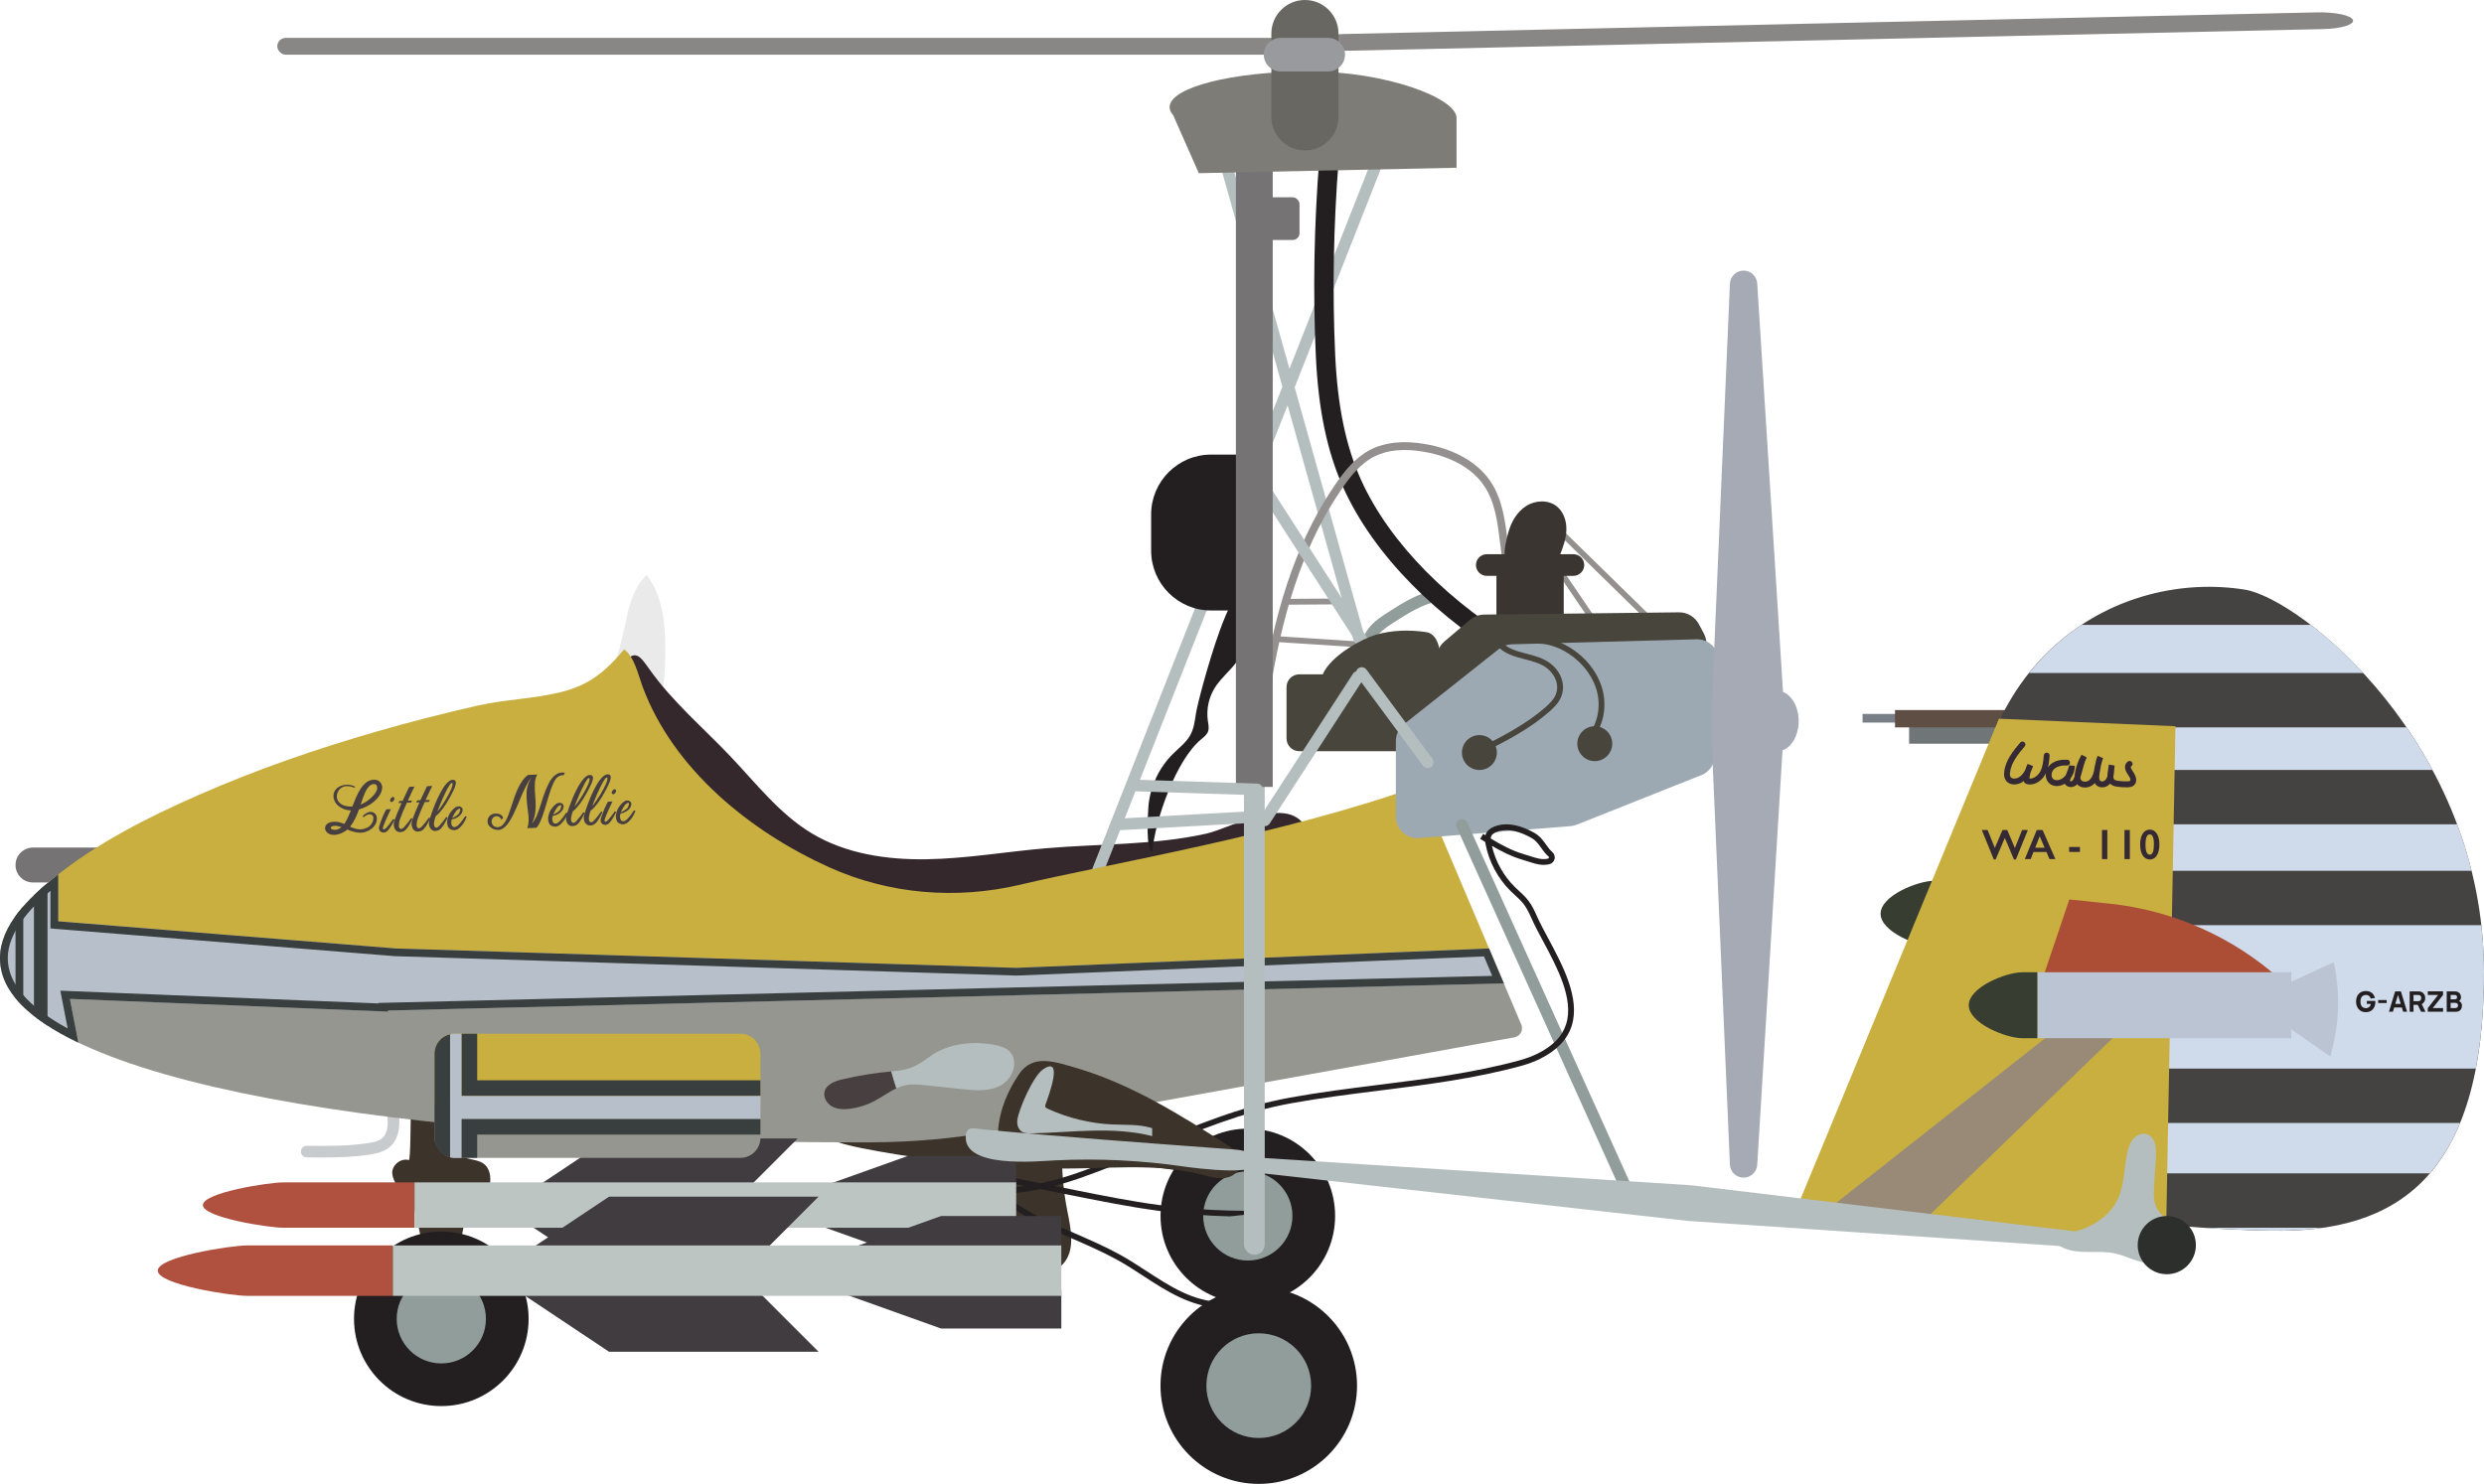 <?xml version="1.0" encoding="UTF-8"?><svg id="Layer_1" xmlns="http://www.w3.org/2000/svg" viewBox="0 0 640.26 382.59"><defs><style>.cls-1{isolation:isolate;opacity:.1;}.cls-1,.cls-2,.cls-3,.cls-4,.cls-5,.cls-6,.cls-7,.cls-8,.cls-9,.cls-10,.cls-11,.cls-12,.cls-13,.cls-14,.cls-15,.cls-16,.cls-17,.cls-18,.cls-19,.cls-20,.cls-21,.cls-22,.cls-23,.cls-24,.cls-25,.cls-26,.cls-27,.cls-28,.cls-29,.cls-30,.cls-31,.cls-32,.cls-33,.cls-34,.cls-35,.cls-36{stroke-width:0px;}.cls-1,.cls-30{fill:#34282d;}.cls-2{fill:#767374;}.cls-3{fill:#5e4e44;}.cls-4{fill:#787f87;}.cls-5{fill:#2c2f2c;}.cls-6{fill:#48453d;}.cls-7{fill:#483f40;}.cls-8{fill:#898785;}.cls-9{fill:#95968f;}.cls-10{fill:#959090;}.cls-11{fill:#707677;}.cls-12{fill:#3b3531;}.cls-13{fill:#352934;}.cls-14{fill:#393e3e;}.cls-15{fill:#3c332a;}.cls-16{fill:#454242;}.cls-17{fill:#373d31;}.cls-18{fill:#403c40;}.cls-19{fill:#231f20;}.cls-20{fill:#cfdaea;}.cls-21{fill:#b05140;}.cls-22{fill:#c8cbcd;}.cls-23{fill:#c8af40;}.cls-24{fill:#bdc5c3;}.cls-25{fill:#a5aab4;}.cls-26{fill:#ac4d35;}.cls-27{fill:#bbc4d2;}.cls-28{fill:#b7bfca;}.cls-29{fill:#b5bebf;}.cls-31{fill:#998a77;}.cls-32{fill:#999a9d;}.cls-33{fill:#9ca9b3;}.cls-34{fill:#919d9a;}.cls-35{fill:#7d7c77;}.cls-36{fill:#686761;}</style></defs><rect class="cls-11" x="492.08" y="185.31" width="24.22" height="6.44"/><rect class="cls-4" x="480.08" y="184.07" width="12" height="2.23"/><rect class="cls-3" x="488.45" y="183.07" width="34.54" height="4.47"/><path class="cls-10" d="M331.61,155.91c-.41,0-.75-.33-.75-.75s.33-.75.75-.75l14.78-.1c.41,0,.75.33.75.75s-.33.75-.75.75l-14.78.1h0Z"/><path class="cls-10" d="M350.31,166.9h-.05l-20.65-1.34c-.41-.03-.73-.38-.7-.8.03-.41.39-.73.8-.7l20.65,1.34c.41.03.73.38.7.8-.03.4-.36.7-.75.7Z"/><path class="cls-1" d="M161.65,158.69c.84-3.84,2.2-7.75,5.04-10.46,4.54,5.94,4.94,13.98,4.76,21.45-.12,4.89-.43,9.9-2.33,14.4-.57,1.35-1.38,2.74-2.75,3.28-2.19.86-4.5-.88-6.05-2.66-3.54-4.07-4.9-6.56-2.74-11.55s2.96-9.42,4.07-14.47h0Z"/><path class="cls-2" d="M8.5,218.53h29c2.49,0,4.5,2.01,4.5,4.5h0c0,2.49-2.01,4.5-4.5,4.5H8.5c-2.49,0-4.5-2.01-4.5-4.5h0c0-2.49,2.01-4.5,4.5-4.5Z"/><path class="cls-15" d="M105.37,299.1c-2.02-.57-4.33,1.23-4.27,3.33.02.86.38,1.68.75,2.45.99,2.05,2.23,4.06,4.09,5.36,2.17,1.53,5.42,30.02,8.07,30.29,2.57.26,4.77-27.69,7.16-28.68,3.07-1.27,5.22-4.5,5.21-7.82,0-1.41-.42-2.9-1.49-3.82-1.33-1.14-3.26-1.12-4.9-1.71-2.26-.81-3.96-2.8-4.85-5.04s-1.04-4.69-.94-7.09c.03-.71.04-1.52-.48-2-2.56-2.38-7.43-1.22-7.79,2-.13,1.13-.06,12.88-.56,12.73Z"/><path class="cls-15" d="M244.96,299.87c3.57.69,7.37,1.74,9.62,4.59,2.74,3.45,2.32,8.33,3.11,12.67.69,3.76,2.53,7.48,5.74,9.56s7.92,2.02,10.53-.77c3.28-3.49,2.08-9.04,1.14-13.74-1.02-5.12-1.47-10.35-1.34-15.56-11.6-1.78-22.72-5.89-34.18-8.41-6.2-1.36-12.57-2.23-18.92-2.01-2.89.1-16.9.68-11.23,5.11,4.38,3.42,11.76,4.55,17.07,5.55,6.13,1.15,12.34,1.82,18.46,3.01h0Z"/><path class="cls-22" d="M83.22,298.44c-1.4,0-2.8-.02-4.18-.03-.83,0-1.49-.69-1.48-1.52,0-.82.68-1.48,1.5-1.48h.02c5.2.06,10.58.12,15.77-.68,1.47-.22,2.95-.55,3.84-1.44.84-.82,1.26-2.21,1.26-4.13,0-.62-.04-1.23-.07-1.85-.07-1.29-.15-2.62.06-3.99.12-.82.88-1.39,1.7-1.26.82.12,1.38.88,1.26,1.7-.16,1.07-.1,2.19-.03,3.38.04.67.07,1.34.07,2.01,0,2.75-.72,4.86-2.15,6.27-1.5,1.48-3.53,1.96-5.5,2.27-4.02.62-8.08.74-12.07.74h0Z"/><path class="cls-16" d="M640.26,250.61c0,52.77-22.39,67.35-54.98,66.7-108.29-2.17-77.3-43.03-77.3-95.8s38.41-74.59,70.6-69.49c14.37,2.28,61.67,39.77,61.67,98.59h.01Z"/><path class="cls-20" d="M516.18,302.52h110.11c3.07-3.56,5.69-7.84,7.8-12.98h-127.64c1.87,4.9,4.94,9.26,9.73,12.98h0Z"/><path class="cls-20" d="M639.58,238.54h-132.51c-1.31,13.62-3.51,26.13-3.15,36.98h134.22c1.38-7.16,2.12-15.41,2.12-24.92,0-4.13-.24-8.15-.68-12.07h0Z"/><path class="cls-20" d="M633.35,212.54h-124.96c-.26,2.88-.4,5.87-.4,8.96,0,1.01-.01,2.02-.04,3.02h129.12c-1.03-4.15-2.29-8.15-3.72-11.98h0Z"/><path class="cls-20" d="M595.61,161.1h-59.08c-4.98,3.29-9.56,7.44-13.53,12.42h86.15c-4.59-4.95-9.22-9.12-13.54-12.42Z"/><path class="cls-20" d="M620.31,187.54h-105.77c-1.5,3.41-2.77,7.08-3.78,10.98h116.23c-2.08-3.88-4.33-7.54-6.68-10.98h0Z"/><path class="cls-20" d="M567.89,316.54c5.36.38,11.13.64,17.39.76,4.74.09,9.25-.14,13.52-.76h-30.91Z"/><path class="cls-30" d="M180.52,211.37c2.89,2.61,5.98,5.11,9.56,6.65,2.87,1.24,5.98,1.82,8.92,2.89,4.39,1.59,8.32,4.2,12.5,6.29,9.88,4.94,20.97,6.84,31.93,8.27,11.25,1.46,22.59,2.48,33.94,2.23,11.67-.26,23.27-1.86,34.83-3.46,3.87-.54,7.78-1.08,11.45-2.44,3.74-1.39,7.17-3.62,9.95-6.48,2.9-2.99,5.17-7.45,3.42-11.23-4.55-9.82-19.25-.67-26.15.86-13.59,3.01-27.62,2.57-41.42,3.77-10.22.88-20.37,2.66-30.63,2.82s-20.84-1.4-29.62-6.7c-8.23-4.96-14.24-12.77-20.85-19.74-7.06-7.45-15.01-14.15-20.94-22.53-2.51-3.55-3.77-5.35-6.8-1.33-1.67,2.21-3.69,5.16-4.33,7.91-.89,3.88,2.1,6.09,4.36,8.8,6.66,7.98,12.08,16.37,19.89,23.42h-.01Z"/><path class="cls-29" d="M280.82,231.45c-.18,0-.37-.03-.55-.1-.77-.3-1.15-1.17-.85-1.95l75.35-191.16c.3-.77,1.18-1.15,1.95-.85.77.3,1.15,1.17.85,1.95l-75.35,191.16c-.23.59-.8.95-1.4.95h0Z"/><path class="cls-23" d="M386.34,250.53l-20.34-48c-35.17,12.67-80.25,20.17-103.05,25.57-16.45,3.89-33.77,2.48-49.18-4.47-20.34-9.18-40.2-25.2-48.16-46.63-1.11-3-2.05-7.61-4.73-9.57-4.83,5.72-8.96,9.23-16.51,11.07-6.97,1.69-14.2,1.83-21.19,3.41-8.81,1.99-17.56,4.23-26.24,6.74-15.59,4.5-30.98,9.82-45.84,16.36-13.07,5.75-26.22,12.38-37.35,21.44C7.69,231.38,0,238.52,0,247.04c0,1.19.17,2.35.46,3.5h385.89-.01Z"/><path class="cls-9" d="M386.34,250.53H.46c7.25,28.43,103.01,44,219.54,44h4.63c10.84-.04,21.65-1.02,32.32-2.95l133.4-24.13c1.49-.27,2.36-1.85,1.78-3.25l-5.79-13.66h0Z"/><path class="cls-17" d="M502.4,227.09h-3.87c-4.14,0-13.8,3.81-13.8,8.5s9.66,8.5,13.8,8.5h3.87v-17Z"/><polygon class="cls-23" points="558.22 323.16 462.22 313.68 515.24 185.3 560.73 187.24 558.22 323.16"/><polygon class="cls-31" points="555 257.53 540 257.53 469 313.53 494 316.53 555 257.53"/><circle class="cls-19" cx="113.75" cy="340.03" r="22.5"/><circle class="cls-34" cx="113.75" cy="340.03" r="11.5"/><path class="cls-19" d="M314.36,162.69c-2.99,8.29-5.81,19.28-6.09,21.19-.29,1.93-.52,3.92-1.46,5.63-1.07,1.95-2.93,3.32-4.51,4.89-3.63,3.61-5.91,8.54-6.3,13.65-.13,1.74-.73,11.34,1.01,11.48.78-8.33,6.13-23.58,12.58-28.9.72-.6,1.51-1.21,1.81-2.1.28-.85.06-1.77-.07-2.66-.44-2.99.24-6.14,1.88-8.69,1.54-2.4,3.85-4.22,5.53-6.52,3.05-4.19,2.98-8.81,2.73-13.72-.07-1.34-.25-2.88-1.38-3.61-1.45-.93-3.63,3.55-5.73,9.37h0Z"/><circle class="cls-19" cx="321.63" cy="313.5" r="22.5"/><circle class="cls-34" cx="321.63" cy="313.5" r="11.5"/><path class="cls-34" d="M352.52,168.67c-.78,0-1.43-.6-1.49-1.39-.15-2.02.65-4.12,2.25-5.91,1.32-1.48,3-2.55,4.47-3.49,3.68-2.36,7.85-5.04,12.63-5.85.82-.13,1.59.41,1.73,1.23.14.82-.41,1.59-1.23,1.73-4.18.71-8.08,3.21-11.51,5.42-1.38.89-2.81,1.8-3.86,2.97-1.04,1.16-1.58,2.5-1.49,3.68.06.83-.56,1.55-1.38,1.61h-.12Z"/><path class="cls-19" d="M392.34,171.78c-.42,0-.85-.11-1.24-.33-20.7-11.84-37.03-28.45-44.79-45.57-4.23-9.33-6.5-20.18-7.15-34.12-.77-16.56-.46-33.68.9-50.89.11-1.38,1.31-2.4,2.69-2.29s2.4,1.31,2.29,2.69c-1.34,17-1.64,33.92-.89,50.27.62,13.29,2.75,23.55,6.71,32.29,7.34,16.19,22.91,31.97,42.72,43.29,1.2.69,1.61,2.21.93,3.41-.46.81-1.3,1.26-2.17,1.26h0Z"/><path class="cls-29" d="M350.31,166.15c-.66,0-1.26-.43-1.44-1.1l-34.6-123.35c-.22-.8.24-1.63,1.04-1.85.8-.22,1.63.24,1.85,1.04l34.6,123.35c.22.8-.24,1.63-1.04,1.85-.14.04-.27.06-.41.06Z"/><rect class="cls-2" x="324.96" y="50.87" width="10" height="11" rx="1.76" ry="1.76"/><path class="cls-10" d="M326.63,177.35s-.11,0-.16,0c-.54-.09-.91-.6-.82-1.15,3.6-21.87,9.52-38.23,18.65-51.47,2.24-3.25,5.07-6.84,9.06-8.85,3.69-1.86,8.34-2.34,13.83-1.42,7.57,1.27,13.58,4.66,16.93,9.57,3.14,4.61,3.83,10.18,4.49,15.57.47,3.81.96,7.75,2.32,11.27.2.52-.06,1.09-.57,1.29s-1.09-.06-1.29-.57c-1.45-3.74-1.95-7.81-2.43-11.74-.67-5.39-1.29-10.48-4.16-14.68-4.09-6-11.54-8.04-15.61-8.72-5.06-.85-9.3-.43-12.6,1.23-3.59,1.81-6.22,5.16-8.31,8.2-8.96,12.99-14.78,29.08-18.33,50.65-.08.49-.5.84-.99.84h0Z"/><path class="cls-19" d="M312.13,117.21h9.41v40.19h-9.4c-8.52,0-15.43-6.92-15.43-15.43v-9.33c0-8.51,6.91-15.43,15.43-15.43h-.01Z"/><path class="cls-29" d="M366.8,191.03c-.49,0-.98-.24-1.26-.69l-40.81-63.39c-.45-.7-.25-1.62.45-2.07.69-.45,1.62-.25,2.07.45l40.81,63.39c.45.7.25,1.62-.45,2.07-.25.16-.53.24-.81.24Z"/><path class="cls-10" d="M410.31,160.1c-.24,0-.48-.11-.62-.33l-9.31-13.68c-.23-.34-.14-.81.2-1.04.34-.23.81-.14,1.04.2l9.31,13.68c.23.34.14.81-.2,1.04-.13.09-.28.13-.42.13h0Z"/><path class="cls-10" d="M424.38,159.59c-.19,0-.38-.07-.52-.21l-21.64-21.18c-.3-.29-.3-.76-.01-1.06.29-.3.77-.3,1.06,0l21.64,21.18c.3.29.3.76.01,1.06-.15.15-.34.23-.54.23h0Z"/><path class="cls-12" d="M388.79,137.27c.73-2.72,2.24-5.33,4.62-6.83s5.72-1.63,7.9.15c1.75,1.43,2.5,3.81,2.43,6.07s-.85,4.43-1.69,6.52c-.69,1.7-1.42,3.38-2.21,5.04-.28.59-.57,1.19-1.06,1.62-1.04.93-2.67.83-3.92.21s-2.22-1.65-3.28-2.55c-1.48-1.26-3.01-1.7-3.59-3.52-.55-1.72.33-4.99.79-6.71h.01Z"/><path class="cls-12" d="M405.55,142.89h-22.33c-1.54,0-2.79,1.25-2.79,2.79s1.25,2.79,2.79,2.79h2.49v13.75h17.35v-13.75h2.49c1.54,0,2.79-1.25,2.79-2.79s-1.25-2.79-2.79-2.79Z"/><path class="cls-6" d="M383.33,169.95c-1.47-1.29-3.28-2.56-5.22-2.27-1.53.23-2.73,1.38-3.87,2.44-1,.93-2.04,1.81-3.1,2.67.51-4.58-.31-9.33-3.5-9.81-4.36-.65-8.88-.53-13.11.7-1.64.48-4.37,1.74-6.99,3.45-2.83,1.85-5.52,4.23-6.6,6.73h-6.04c-1.82,0-3.29,1.47-3.29,3.29v13.24c0,1.82,1.47,3.29,3.29,3.29h36.12c1.82,0,3.29-1.47,3.29-3.29v-8.07c3.09-.83,5.98-2.52,8.65-4.35,1.28-.87,2.63-1.95,2.86-3.48.26-1.79-1.13-3.36-2.48-4.55h0Z"/><path class="cls-6" d="M378.85,159.83l-6.53,5.55c-1.69,1.43-2.4,3.71-1.84,5.85l1.14,4.35c.74,2.84,3.49,4.67,6.39,4.25l56.87-8.11c3.95-.56,6.15-4.88,4.28-8.4l-1.26-2.37c-1.01-1.91-3-3.1-5.16-3.07l-50.22.58c-1.35.02-2.64.5-3.67,1.37h0Z"/><path class="cls-33" d="M438.51,199.85l-32.08,12.77c-.51.2-1.06.33-1.61.38l-39.06,3.09c-3.22.25-5.97-2.29-5.97-5.51v-19.53c0-1.69.77-3.28,2.09-4.33l24.49-19.41c.94-.74,2.09-1.16,3.29-1.19l47.65-1.29c3.2-.09,5.81,2.56,5.68,5.76l-1,24.37c-.09,2.18-1.45,4.1-3.48,4.91v-.02Z"/><path class="cls-25" d="M463.61,185.91c0-3.59-1.71-6.61-4.03-7.5l-6.65-105.33c-.12-1.86-1.66-3.31-3.52-3.31h0c-1.89,0-3.44,1.49-3.52,3.38l-4.87,113.4v.3l4.87,113.4c.08,1.89,1.63,3.38,3.52,3.38h0c1.86,0,3.41-1.45,3.52-3.31l6.52-106.87c2.39-.82,4.16-3.89,4.16-7.54h0Z"/><circle class="cls-6" cx="381.32" cy="194.03" r="4.5"/><circle class="cls-6" cx="411.06" cy="191.74" r="4.5"/><path class="cls-6" d="M382.39,193.86c-.28,0-.54-.15-.67-.42-.18-.37-.03-.82.34-1,5.32-2.63,11.41-5.8,16.33-10.13,1-.89,2.01-1.87,2.55-3.1,1.18-2.69-.26-5.42-2.21-6.94-1.58-1.22-3.57-1.74-5.68-2.29-2.64-.69-5.37-1.39-7.25-3.59-.27-.31-.23-.79.08-1.06s.79-.23,1.06.08c1.58,1.84,3.97,2.46,6.49,3.12,2.17.56,4.41,1.15,6.23,2.56,2.9,2.25,3.97,5.76,2.67,8.73-.66,1.5-1.85,2.67-2.93,3.62-5.06,4.45-11.25,7.68-16.66,10.35-.11.05-.22.08-.33.08h-.02Z"/><path class="cls-6" d="M409.02,191.79c-.2,0-.39-.08-.54-.23-.29-.3-.28-.77.02-1.06,2.92-2.82,4.19-7.42,3.25-11.71-.88-3.98-3.55-7.7-7.34-10.2-2.88-1.91-6.04-2.84-8.88-2.62-.38.04-.77-.28-.8-.69s.28-.77.69-.81c4.08-.3,7.59,1.39,9.82,2.87,4.11,2.72,7.02,6.78,7.97,11.13,1.05,4.79-.39,9.94-3.67,13.11-.15.14-.33.21-.52.21h0Z"/><path class="cls-34" d="M419.8,309.32c-.57,0-1.12-.33-1.37-.88l-42.98-95.16c-.34-.75,0-1.64.75-1.98s1.64,0,1.98.75l42.98,95.16c.34.75,0,1.64-.75,1.98-.2.09-.41.13-.62.13h0Z"/><path class="cls-19" d="M256.96,307.82c-5.14,0-9.89-.84-14.23-2.51-.03-.01-.04-.04-.03-.07h0c.29-.75,1.12-1.11,1.88-.86,9.23,3.13,20.36,2.46,33.12-1.97,6.42-2.23,12.69-4.85,18.75-7.39,11.39-4.76,23.17-9.68,36.03-12.02,7.57-1.38,15.33-2.35,22.83-3.29,12-1.5,24.41-3.06,36.3-6.31,1.8-.49,3.37-1.08,4.79-1.79,3.9-1.96,6.29-4.43,7.28-7.57,2.05-6.47-2.37-14.71-5.92-21.33-1.09-2.03-2.12-3.95-2.89-5.68-.61-1.35-1.24-2.75-2.13-3.92-.65-.84-1.42-1.56-2.25-2.32-.37-.34-.75-.69-1.11-1.04-3.33-3.28-5.63-7.62-6.49-12.21-.03-.16-.06-.31-.08-.47-.42-.26-.84-.51-1.25-.77-.02-.02-.03-.05-.02-.07l.76-1.23c.19.12.38.23.57.35.05-.17.11-.34.19-.5.36-.72,1.04-1.29,2.02-1.7,3.61-1.49,7.62.02,10.35,1.55,1.49.84,2.34,2.04,3.09,3.09.49.69.95,1.34,1.54,1.84.55.47.82,1.23.62,1.92-.19.65-.71,1.14-1.37,1.28-1.92.42-3.49-.08-5.48-.72-.49-.16-1-.32-1.57-.49-2.7-.8-5.21-2.07-7.61-3.47-.04-.02-.09,0-.08.06.93,3.94,2.98,7.62,5.86,10.46.35.34.71.68,1.07,1.01.84.77,1.7,1.57,2.42,2.51,1,1.3,1.67,2.78,2.31,4.22.76,1.68,1.77,3.58,2.85,5.58,3.68,6.87,8.27,15.42,6.03,22.49-1.11,3.5-3.81,6.34-8.04,8.46-1.51.76-3.17,1.38-5.07,1.9-11.99,3.28-24.45,4.84-36.51,6.35-7.48.94-15.22,1.91-22.75,3.28-12.7,2.31-23.88,6.98-35.72,11.93-6.09,2.54-12.38,5.17-18.84,7.42-7.65,2.66-14.75,3.99-21.23,3.99h.01ZM384.25,216.2c2.67,1.61,5.45,3.12,8.42,4,.58.17,1.11.34,1.61.5,1.91.61,3.17,1.02,4.7.68.19-.04.25-.21.26-.26.03-.11,0-.2-.08-.27-.77-.64-1.33-1.42-1.87-2.18-.72-1.02-1.4-1.98-2.6-2.65-2.44-1.37-5.98-2.74-9.04-1.47-.64.27-1.06.59-1.25.97-.1.2-.14.43-.15.68h0Z"/><path class="cls-29" d="M535.33,321.54h-.18l-100.01-6.74-109.34-12.24c-1.1-.1-1.91-1.07-1.81-2.17s1.07-1.9,2.17-1.81l109.81,7.02h0l99.53,11.96c1.1.1,1.91,1.07,1.81,2.17-.09,1.04-.97,1.82-1.99,1.82h.01Z"/><circle class="cls-19" cx="324.45" cy="357.26" r="25.33"/><circle class="cls-34" cx="324.45" cy="357.26" r="13.5"/><path class="cls-26" d="M543.6,232.97l-10.22-1.06-6.98,20.65h61.4c-12.3-11.03-27.77-17.89-44.2-19.59h0Z"/><path class="cls-27" d="M601.5,248.11h0l-10.91,5.01v-2.44h-65.46v17h65.46v-2.28l10.05,6.98.56-2.2c1.83-7.23,1.94-14.79.31-22.07h-.01Z"/><path class="cls-17" d="M525.13,250.68h-3.87c-4.14,0-13.8,3.81-13.8,8.5s9.66,8.5,13.8,8.5h3.87v-17Z"/><path class="cls-13" d="M550.19,199.59c-.07-.12-.16-.25-.26-.4-.25-.38-.77-1.16-.7-1.5,0-.02.01-.06.11-.12.35-.23.44-.69.21-1.04-.23-.35-.69-.44-1.04-.21-.4.26-.66.64-.75,1.08-.2.95.45,1.92.92,2.63.08.13.16.24.22.34.22.37.28.82.14.95-.13.12-.51.13-.66.13-.8.03-1.6,0-2.39-.12-.38-.05-.77-.13-.99-.32-.18-.16-.26-.44-.28-.74.04-.15.07-.3.09-.46.07-.4.1-.81.12-1.22.03-.4.06-.78.12-1.15v-.05h0l-1.48-.27h0s0,.04-.01.06c-.04.22-.17.99-.32,2.2-.03.25-.05.49-.05.72-.12.42-.33.86-.68,1.14-.37.3-.96.32-1.2.05-.26-.29-.24-.87-.2-1.34.02-.26.05-.53.09-.79.02-.1.04-.19.06-.29.06-.31.12-.63.17-.95.04-.21.07-.43.11-.63.15-.62.33-1.23.54-1.83l-1.39-.57c-.32.68-.49,1.38-.62,2.08-.15.63-.27,1.27-.36,1.92-.28,1.14-.71,1.91-1.3,2.34-.38.27-.92.38-1.38.27-.22-.05-.52-.18-.67-.47-.09-.17-.13-.38-.13-.6.19-.59.34-1.18.5-1.76.31-1.16.59-2.26,1.13-3.38l-1.33-.7c-.87,1.5-1.45,3.13-1.72,4.85-.04.24-.07.49-.08.75-.17.52-.36.96-.67,1.18-.18.13-.48.07-.53,0-.02-.08.06-.3.1-.43.04-.1.07-.2.11-.3.67-.92,1.05-2.04,1.06-3.18l-1.49-.12c-.1.69-.37,1.32-.65,1.99-.08.18-.16.37-.23.56-.2.26-.43.49-.69.69-.7.54-1.81.84-2.48.31-.35-.28-.44-.69-.46-.98-.03-.58.21-1.21.61-1.59.9-.87,2.32-1,3.35-.94.41.02.77-.29.79-.71.02-.41-.29-.77-.71-.79-1.33-.07-3.19.11-4.47,1.36-.19.19-.36.4-.5.63.25-1.01.34-2.05.42-3,.04-.41-.27-.78-.68-.81-.41-.04-.78.27-.81.68-.12,1.37-.25,2.93-.91,4.17-.51.95-1.58,1.91-2.8,1.84.05-.55.15-1.11.31-1.65.24-.48.44-1,.62-1.58l-1.39-.56c-.25.5-.47,1.03-.63,1.58-.44.85-.98,1.47-1.61,1.87-.47.29-1.1.41-1.58.3-.27-.06-.47-.2-.59-.39-.15-.25-.2-.63-.13-1.16.3-2.61,2.24-4.89,3.79-6.73.27-.32.23-.79-.09-1.06-.31-.27-.79-.23-1.06.09-1.68,1.99-3.78,4.46-4.14,7.52-.1.88,0,1.57.34,2.12.33.54.86.92,1.53,1.08.87.2,1.91.02,2.72-.49.15-.09.3-.2.44-.31.03.09.07.18.12.28.2.32.53.51.98.57.17.03.35.04.51.04,1.76,0,3.23-1.28,3.97-2.64.05-.1.09-.2.14-.29-.03.22-.05.43-.04.65.05.86.41,1.6,1.03,2.08,1.17.93,2.74.67,3.88,0,.17.32.46.57.82.72.62.25,1.35.17,1.89-.19.17-.12.32-.25.45-.4.33.37.79.64,1.33.77.24.06.48.08.72.08.67,0,1.35-.21,1.89-.59.22-.16.42-.34.61-.55.08.14.17.28.29.41.78.87,2.24.92,3.25.13.15-.12.29-.26.42-.41.04.04.08.08.12.12.52.46,1.16.6,1.78.69.87.12,1.76.16,2.64.14.53-.02,1.14-.09,1.62-.52.82-.74.66-1.95.14-2.83v-.05Z"/><path class="cls-13" d="M512.31,214l1.87,4.63,1.97-4.63h1.22l1.98,4.65,1.86-4.65h1.48l-3.09,7.6h-.49l-2.36-5.56-2.37,5.56h-.47l-3.09-7.6h1.5,0Z"/><path class="cls-13" d="M526.48,214l3.31,7.5h-1.53l-.78-1.83h-3.34l-.72,1.83h-1.52l3.09-7.5h1.49ZM524.59,218.58h2.42l-1.27-2.97-1.16,2.97h.01Z"/><path class="cls-13" d="M536.11,218.38v1.27h-2.78v-1.27h2.78Z"/><path class="cls-13" d="M543.17,214v7.5h-1.38v-7.5h1.38Z"/><path class="cls-13" d="M548.97,214v7.5h-1.38v-7.5h1.38Z"/><path class="cls-13" d="M554.11,213.9c.76,0,1.36.34,1.81,1.03.45.68.67,1.62.67,2.8s-.22,2.14-.66,2.83-1.04,1.04-1.8,1.04-1.39-.34-1.83-1.03-.67-1.62-.67-2.82.22-2.13.67-2.82,1.06-1.03,1.83-1.03h-.02ZM553.01,217.79c0,1.71.37,2.57,1.1,2.57s1.07-.9,1.07-2.71c0-1.69-.36-2.53-1.08-2.53s-1.09.89-1.09,2.66h0Z"/><path class="cls-19" d="M316.82,313.61h-.02c-6.1-.15-12.27-.64-18.33-1.45-7.25-.97-14.54-2.43-21.58-3.83l-19.32-3.86c-.41-.08-.67-.48-.59-.88.08-.41.48-.67.88-.59l19.32,3.86c7.02,1.4,14.28,2.85,21.48,3.82,6,.8,12.12,1.29,18.17,1.44.41.01,7.17,0,7.17.42-.01.41-6.78,1.08-7.18,1.08h0Z"/><path class="cls-19" d="M314.86,337.22h-.02c-7.81-.21-14.11-4.31-20.21-8.28-2.17-1.42-4.42-2.88-6.69-4.13-3.67-2.02-7.58-3.72-11.35-5.37-5.96-2.59-12.12-5.27-17.56-9.31-.33-.25-.4-.72-.16-1.05.25-.33.72-.4,1.05-.16,5.3,3.93,11.38,6.58,17.27,9.14,3.81,1.66,7.75,3.37,11.48,5.43,2.32,1.28,4.59,2.76,6.79,4.19,6.19,4.03,12.04,7.84,19.43,8.04.41.01.74.36.73.77-.01.41-.34.73-.75.73h-.01Z"/><path class="cls-21" d="M76.5,304.85h-3.49c-3.73,0-20.71,2.62-20.71,5.85s16.98,5.85,20.71,5.85h33.83v-11.7h-30.34Z"/><polygon class="cls-18" points="205.61 293.53 157.01 293.53 132.71 309.73 189.41 309.73 205.61 293.53"/><polygon class="cls-18" points="132.71 313.33 157.01 329.53 205.61 329.53 189.41 313.33 132.71 313.33"/><polygon class="cls-18" points="234.02 324.13 261.92 324.13 261.92 315.13 208.82 315.13 234.02 324.13"/><polygon class="cls-18" points="234.02 298.03 208.82 307.03 261.92 307.03 261.92 298.03 234.02 298.03"/><rect class="cls-24" x="106.84" y="304.85" width="155.08" height="11.7"/><path class="cls-21" d="M67.54,321.11h-3.87c-4.14,0-23.01,2.91-23.01,6.5s18.87,6.5,23.01,6.5h37.58v-13h-33.71Z"/><polygon class="cls-18" points="211 308.53 157 308.53 130 326.53 193 326.53 211 308.53"/><polygon class="cls-18" points="130 330.53 157 348.53 211 348.53 193 330.53 130 330.53"/><polygon class="cls-18" points="242.56 342.53 273.56 342.53 273.56 332.53 214.56 332.53 242.56 342.53"/><polygon class="cls-18" points="242.56 313.53 214.56 323.53 273.56 323.53 273.56 313.53 242.56 313.53"/><rect class="cls-24" x="101.25" y="321.11" width="172.31" height="13"/><path class="cls-19" d="M313,303.03c-.07,0-.14,0-.21-.01l-58-8c-.82-.11-1.39-.87-1.28-1.69s.87-1.39,1.69-1.28l58,8c.82.11,1.39.87,1.28,1.69-.1.75-.75,1.29-1.48,1.29Z"/><path class="cls-28" d="M18,257.53l82.07,3.28-.07-.28,287.62-6.99-3.82-9-121.8,4.99-160-5h0l-87-7v-12.07c-.42.33-.83.65-1.25.99-6.06,4.93-13.75,12.07-13.75,20.59s7.25,15.58,20.2,21.79l-2.2-11.29h0Z"/><path class="cls-14" d="M13,229.68v9.7l1.84.15,87,7h.1l160,5h.14l120.42-4.94,2.13,5.02-284.68,6.92-2.47.06.03.12-79.43-3.18-2.53-.1.48,2.48,1.42,7.26c-10.26-5.58-15.45-11.67-15.45-18.14s5.51-12.64,11-17.35M15,225.46c-.42.33-.83.65-1.25.99C7.69,231.38,0,238.52,0,247.04s7.25,15.58,20.2,21.79l-2.2-11.29,82.07,3.28-.07-.28,287.62-6.99-3.81-9-121.8,4.99-160-5-87-7v-12.07h-.01Z"/><rect class="cls-9" x="112" y="266.53" width="84" height="32" rx="5.15" ry="5.15"/><path class="cls-23" d="M196,284.53v-12.85c0-2.84-2.31-5.15-5.15-5.15h-73.7c-2.84,0-5.15,2.31-5.15,5.15v12.85h84,0Z"/><path class="cls-28" d="M196,282.53h-77v-16h-1.85c-.4,0-.78.05-1.15.14v31.72c.37.08.75.14,1.15.14h1.85v-10h77v-6h0Z"/><polygon class="cls-14" points="196 288.53 123 288.53 119 288.53 119 292.53 119 298.53 123 298.53 123 292.53 196 292.53 196 288.53"/><polygon class="cls-14" points="196 278.53 123 278.53 123 266.53 119 266.53 119 278.53 119 282.53 123 282.53 196 282.53 196 278.53"/><path class="cls-14" d="M116,298.39v-31.72c-2.29.52-4,2.56-4,5.01v21.7c0,2.45,1.71,4.49,4,5.01h0Z"/><path class="cls-29" d="M545.7,309.53c1.85-3.67,1.78-7.97,2.56-12.01.26-1.36.65-2.75,1.54-3.81s2.39-1.72,3.69-1.25c2.12.77,2.35,3.63,2.21,5.88-.15,2.43-.31,4.85-.46,7.28-.14,2.28-.23,4.76,1.11,6.61,1.08,1.5,2.93,2.29,4.04,3.77,1.46,1.93,1.32,4.82-.09,6.78s-3.92,2.99-6.34,2.89c-3.05-.13-5.79-1.84-8.77-2.49-4.36-.95-9.15.39-13.25-1.39-5.66-2.47,2.9-4.19,4.33-4.69,3.88-1.36,7.54-3.82,9.43-7.58h0Z"/><circle class="cls-5" cx="558.5" cy="321.03" r="7.5"/><rect class="cls-29" x="320.63" y="198.52" width="5.36" height="125" rx="2.65" ry="2.65"/><rect class="cls-2" x="318.56" y="43.26" width="9.49" height="159.63"/><rect class="cls-8" x="71.47" y="9.77" width="268" height="4.33" rx="2.16" ry="2.16"/><path class="cls-8" d="M598.75,7.5l-250.98,5.58c-4.68.1-8.81-.78-9.22-1.97h0c-.41-1.19,3.05-2.24,7.73-2.34l250.98-5.58c4.68-.1,8.81.78,9.22,1.97h0c.41,1.19-3.05,2.24-7.73,2.34Z"/><path class="cls-35" d="M337.47,18.42c-19.88,0-36,4.12-36,9.21,0,.71.32,1.39.91,2.05l6.62,14.97,66.43-1.4v-12.85c0-5.09-18.07-11.98-37.95-11.98h0Z"/><path class="cls-36" d="M336.35,0h0c4.78,0,8.65,3.87,8.65,8.65v21.49c0,4.78-3.87,8.65-8.65,8.65h0c-4.78,0-8.65-3.87-8.65-8.65V8.65c0-4.78,3.87-8.65,8.65-8.65Z"/><path class="cls-32" d="M330.08,9.77h12.27c2.39,0,4.33,1.94,4.33,4.32h0c0,2.39-1.94,4.33-4.33,4.33h-12.27c-2.39,0-4.33-1.94-4.33-4.33h0c0-2.39,1.94-4.32,4.33-4.32Z"/><path class="cls-7" d="M217.19,278.27c-1.94.45-4.18,1.26-4.66,3.19-.38,1.53.65,3.14,2.04,3.87,1.4.73,3.06.73,4.62.53,2.15-.29,4.24-.96,6.16-1.96,1.94-1.02,3.73-2.39,5.7-3.3-.49-1.45-.92-2.9-1.32-4.35-4.21.36-8.42,1.07-12.54,2.02Z"/><path class="cls-29" d="M260.26,271.14c-1.07-1.09-2.64-1.51-4.14-1.78-5.64-1-11.8-.31-16.44,3.04-3.74,2.71-5.27,3.45-9.79,3.83-.05,0-.11.01-.16.02.4,1.45.83,2.91,1.32,4.35.7-.32,1.43-.59,2.19-.76,1.84-.4,3.76-.21,5.63,0,3.01.32,6.02.64,9.03.96,3.43.36,7.11.68,10.13-1,3.01-1.68,4.64-6.2,2.22-8.66h.01Z"/><path class="cls-15" d="M257.2,294.31c.04.97.13,1.96.57,2.82.81,1.59,2.61,2.4,4.32,2.89,3.21.93,6.58,1.16,9.92,1.23,12.55.28,25.35-1.57,37.5,1.55,2.14.55,4.33,1.25,6.51.87s4.27-2.33,3.9-4.51c-.28-1.7-1.86-2.83-3.31-3.76-12.44-8.02-25.19-15.97-39.4-20.11-5.44-1.59-11.07-3.56-14.56,1.66-3.49,5.21-5.69,11.01-5.45,17.37h0Z"/><path class="cls-29" d="M315.94,296.21c.56.04,1.12.08,1.69.12,1.92.14,4.01.36,5.37,1.71,6.15,6.05-16.05,2.99-17.83,2.73-10.97-1.6-22.09-2.13-33.16-1.6-4.65.23-24.11,2.22-23.05-6.57.29-2.41,2.44-1.6,4.42-1.41,20.77,1.96,41.69,3.47,62.56,5.02h0Z"/><path class="cls-29" d="M262.21,288.86c-.12,1.09.24,2.31,1.17,2.91.73.46,1.65.47,2.51.45,10.4-.24,21.01-1.87,31.09.7,0-.68,0-1.37-.01-2.05-3.3-1.04-6.84-.8-10.3-.96-5.74-.26-11.42-1.65-16.63-4.05-.24-.11-.51-.25-.6-.5-.08-.22,0-.46.08-.69.62-1.76,4.86-12.86-.78-8.88-2.44,1.73-6.22,10.26-6.53,13.07h0Z"/><path class="cls-7" d="M93.5,210.42c.09-.13.21-.25.37-.38.15-.13.32-.24.5-.35s.37-.2.56-.26c.19-.07.37-.11.54-.11.23,0,.44.03.63.1s.35.18.49.3c.14.13.25.27.34.43.09.16.14.32.17.5.09.54.03,1.06-.18,1.56-.22.5-.54.93-.96,1.3-.43.37-.93.67-1.51.89s-1.19.32-1.82.3c-.58-.05-1.12-.14-1.65-.29s-1.01-.32-1.45-.52c-.41.33-.85.61-1.32.84s-.98.39-1.52.48c-.08,0-.15.02-.23.03-.08,0-.14,0-.2.02-.39,0-.74-.03-1.05-.12-.3-.09-.56-.22-.77-.38s-.36-.34-.48-.55c-.11-.21-.17-.42-.18-.64,0-.35.12-.69.4-1.01.28-.32.73-.53,1.35-.63.21-.04.41-.06.6-.06.47-.02.92.03,1.35.14.43.11.85.25,1.27.43.31-.47.6-1,.88-1.6.28-.59.55-1.22.82-1.89-.72-.03-1.35-.16-1.91-.39-.55-.23-1.02-.51-1.4-.84-.38-.34-.67-.71-.87-1.13s-.31-.84-.32-1.26c0-.37.05-.74.18-1.09.14-.35.35-.67.64-.94.29-.28.65-.51,1.09-.68.44-.18.97-.28,1.57-.3.38,0,.77.04,1.18.15.4.12.74.25,1.02.4l-.38.21c-.34-.15-.67-.25-1-.31s-.63-.09-.91-.08c-.32,0-.62.07-.89.18-.27.11-.51.25-.71.43-.2.18-.38.38-.52.61s-.24.47-.31.74c-.07.22-.1.48-.09.78,0,.36.11.7.28,1.02.18.32.43.59.76.83.33.23.75.41,1.24.53s1.06.17,1.71.13c.32-.83.66-1.66,1.02-2.47.35-.82.75-1.55,1.18-2.2.44-.65.93-1.18,1.47-1.59.55-.41,1.17-.63,1.88-.65.34,0,.65.03.91.14.26.11.48.25.66.44.18.18.32.4.42.64s.16.5.16.77c0,.23-.03.46-.1.71-.13.55-.39,1.08-.76,1.6-.37.51-.82.99-1.35,1.42-.53.44-1.12.82-1.77,1.15-.65.34-1.31.59-1.99.78-.28.79-.6,1.56-.97,2.32s-.82,1.48-1.34,2.16c.46.19.9.36,1.34.49s.88.19,1.33.18c.3,0,.63-.06.98-.15.35-.09.69-.23,1.04-.44.19-.11.36-.26.53-.44.17-.18.31-.38.43-.6.12-.21.22-.43.28-.66.06-.22.09-.43.09-.62,0-.22-.06-.41-.16-.57s-.25-.27-.45-.34c-.18-.06-.35-.08-.54-.05-.18.03-.36.08-.53.16s-.33.17-.48.28-.29.23-.4.34l-.17-.3-.02-.02ZM86.44,213.95c.25,0,.51-.07.77-.19s.55-.29.84-.51c-.33-.1-.64-.18-.93-.24s-.56-.09-.81-.08c-.36,0-.63.07-.81.17-.17.1-.26.22-.25.35,0,.13.11.26.32.36.21.11.5.15.87.14h0ZM96.41,202.16c-.42,0-.79.14-1.11.42s-.62.66-.89,1.15-.52,1.05-.75,1.69-.47,1.32-.71,2.04c.5-.22.97-.47,1.42-.76.44-.29.84-.59,1.2-.92.36-.32.66-.65.93-.99.26-.34.46-.67.6-.99.04-.09.08-.2.1-.34s.03-.27.02-.39c0-.23-.07-.44-.18-.62s-.32-.28-.61-.29h-.02Z"/><path class="cls-7" d="M100.74,208.64c-.1.2-.24.5-.42.88s-.37.79-.57,1.22-.39.87-.57,1.3c-.18.43-.32.8-.43,1.1-.09.41-.06.65.1.7.15.06.38-.06.66-.34.31-.33.62-.69.92-1.09s.6-.81.89-1.23l.29.1.09.05c-.11.22-.25.5-.42.83s-.37.66-.57.98c-.21.32-.43.62-.66.88-.23.27-.46.45-.68.54-.14.06-.29.1-.46.1-.2,0-.39-.03-.56-.11-.18-.08-.32-.2-.44-.34-.11-.15-.19-.32-.22-.52-.04-.2-.02-.41.05-.64.09-.3.21-.67.38-1.13.17-.45.34-.91.53-1.36.18-.45.37-.86.55-1.21.18-.36.32-.59.42-.68l1.15-.05-.03.02ZM101.65,206.07c-.06.2-.18.38-.35.53s-.32.21-.46.17c-.11-.03-.2-.11-.25-.22s-.06-.24-.03-.37c.06-.19.18-.36.35-.5s.32-.22.46-.23c.09.04.16.11.23.22.07.11.08.25.05.42h0v-.02Z"/><path class="cls-7" d="M102.97,206.52l.8-.03c.31-.67.62-1.33.92-1.97s.57-1.19.79-1.64l1.35-.09c-.07.16-.13.28-.17.36-.04.09-.11.23-.21.41-.1.2-.2.42-.31.66-.11.23-.22.48-.34.73s-.23.5-.35.76c-.12.25-.23.5-.34.73l1.1-.04-.23.51-1.09.04c-.38.83-.72,1.58-1,2.25-.29.67-.54,1.31-.75,1.89-.13.37-.22.7-.27.99-.05.29-.07.55-.07.76,0,.28.07.49.17.65.1.15.24.23.42.22.24,0,.49-.16.76-.44.29-.32.6-.69.92-1.09s.61-.81.9-1.22c.08.04.14.06.19.07s.09.02.12.04c.02,0,.04,0,.07.04l-.03.07v-.03c-.09.18-.19.38-.32.62-.12.24-.25.48-.39.73s-.29.49-.45.72c-.16.24-.32.44-.49.62-.1.11-.21.21-.33.31-.12.09-.24.16-.35.21h0c-.14.05-.28.1-.41.13s-.27.05-.4.06c-.27,0-.5-.04-.71-.14-.2-.1-.38-.24-.52-.42s-.25-.38-.32-.62c-.08-.24-.12-.48-.13-.72,0-.17,0-.34.03-.51s.06-.33.1-.48c.15-.45.39-1.09.72-1.9s.72-1.72,1.17-2.74l-.83.03.26-.51v-.02Z"/><path class="cls-7" d="M107.55,206.36l.8-.03c.31-.67.62-1.33.92-1.97s.57-1.19.79-1.64l1.35-.09c-.07.16-.13.28-.17.36-.04.09-.11.22-.21.41-.1.2-.2.42-.31.66-.11.23-.22.48-.34.73s-.23.5-.35.76c-.12.25-.23.5-.34.73l1.1-.04-.23.51-1.09.04c-.38.83-.72,1.58-1,2.25-.29.67-.54,1.31-.75,1.9-.13.37-.22.7-.27.99-.05.29-.07.55-.07.76,0,.28.07.49.17.65.1.15.24.23.42.22.24,0,.49-.16.76-.44.3-.32.6-.69.92-1.09.32-.4.61-.81.9-1.22.08.04.14.06.19.07s.09.02.12.04c.02,0,.04,0,.07.04l-.03.07v-.03l-.31.62c-.12.24-.25.48-.39.73s-.29.49-.45.73c-.16.24-.32.44-.49.62-.1.11-.21.21-.33.31-.12.09-.24.16-.35.21h0c-.14.05-.28.1-.41.13s-.27.05-.4.06c-.27,0-.5-.04-.71-.14-.2-.1-.38-.24-.52-.42s-.25-.38-.32-.62c-.08-.24-.12-.48-.13-.72,0-.17,0-.34.03-.51s.06-.33.1-.48c.15-.45.39-1.09.72-1.9s.72-1.72,1.17-2.74l-.83.03.25-.51v-.04Z"/><path class="cls-7" d="M116.94,203.65c-.14.3-.31.65-.51,1.04-.2.4-.42.81-.66,1.24-.24.43-.5.87-.78,1.31s-.56.86-.86,1.26-.6.76-.9,1.09c-.3.33-.61.6-.9.81l-.13.38c-.13.37-.22.7-.27.99-.05.29-.08.55-.07.76,0,.28.07.49.17.65.1.15.24.23.42.22.24,0,.49-.16.74-.44.31-.33.62-.69.93-1.09s.61-.81.9-1.22c.08.04.14.06.18.07.04,0,.08.02.11.04.03,0,.06,0,.09.04l-.03.07v-.03c-.1.18-.21.38-.32.62s-.25.48-.39.73c-.15.25-.29.49-.45.72s-.32.44-.48.62c-.1.11-.21.21-.34.31-.13.09-.24.16-.34.21h0c-.14.05-.28.1-.42.13s-.27.05-.39.06c-.27,0-.5-.04-.71-.14s-.38-.24-.52-.42-.25-.38-.32-.62c-.07-.24-.12-.48-.13-.72,0-.35.03-.69.14-1,.19-.61.42-1.3.69-2.06s.57-1.54.9-2.32c.33-.78.69-1.54,1.07-2.28s.77-1.39,1.16-1.95c.4-.56.8-.99,1.22-1.3.41-.31.82-.42,1.21-.35.19.04.33.12.41.24.08.12.12.26.13.43,0,.16,0,.34-.05.52-.04.18-.09.36-.15.53s-.12.34-.19.49c-.07.15-.12.28-.17.37h0ZM115.5,203c-.27.51-.52,1-.75,1.47s-.46.96-.67,1.45c-.22.5-.43,1.01-.65,1.55-.22.54-.45,1.13-.7,1.77.33-.38.68-.84,1.04-1.35.36-.52.7-1.05,1.03-1.59.32-.54.62-1.07.89-1.59.27-.52.48-.97.64-1.34.12-.3.21-.55.26-.75s.07-.35.07-.45c0-.31-.12-.39-.33-.27-.21.13-.48.5-.82,1.11h0Z"/><path class="cls-7" d="M118.75,208.04c.18.1.3.21.38.33s.12.25.12.4c0,.17-.03.36-.1.56-.07.21-.17.4-.3.57-.25.34-.58.63-1,.87-.42.24-.89.41-1.42.5-.07.24-.11.44-.12.59-.02.39.03.72.18,1,.14.27.36.4.66.39.14,0,.3-.05.48-.15s.37-.24.57-.44c.14-.13.29-.3.46-.5.17-.2.34-.42.5-.64s.31-.43.44-.63c.13-.2.24-.35.31-.45.07.02.14.04.21.07.07.03.13.06.18.07-.08.22-.21.53-.4.91-.19.38-.42.76-.7,1.13-.28.37-.6.7-.96.98s-.76.43-1.19.44c-.29,0-.6-.07-.93-.23-.31-.16-.53-.4-.66-.71-.13-.31-.2-.63-.21-.95,0-.2,0-.39.02-.58.02-.18.06-.34.1-.48.04-.14.11-.33.19-.58s.2-.5.35-.76h0c.09-.12.21-.29.36-.5s.33-.41.52-.6c.2-.2.42-.37.65-.52.23-.15.48-.22.74-.23.19,0,.38.03.58.11h0v.03ZM117.54,209.14c-.13.17-.28.41-.46.71s-.36.66-.54,1.07c.17-.06.35-.15.54-.25.19-.1.36-.21.53-.32s.32-.23.45-.35c.13-.12.23-.23.28-.33.2-.48.3-.78.3-.9,0-.17-.06-.26-.17-.27s-.22.03-.35.11-.25.17-.37.28-.2.18-.22.22h0v.03Z"/><path class="cls-7" d="M145.26,199.92c-.11-.03-.2-.04-.28-.04s-.15,0-.22,0c-.28.06-.54.16-.81.32-.26.16-.49.36-.68.62-.22.29-.43.66-.64,1.11s-.41.94-.6,1.46c-.19.53-.37,1.08-.54,1.66-.18.58-.34,1.15-.51,1.7-.2.67-.39,1.33-.59,1.99s-.41,1.29-.63,1.89-.46,1.14-.71,1.62c-.24.49-.51.88-.81,1.19l-2.36.08c.17-.37.28-.76.32-1.19s.06-.88.05-1.36c0-.42-.05-.85-.1-1.28s-.1-.88-.17-1.34c-.06-.48-.11-.95-.16-1.42s-.08-.95-.1-1.43c0-.41,0-.82.02-1.22s.08-.81.17-1.22.22-.83.39-1.26c.17-.42.39-.86.66-1.31-.21.24-.44.56-.69.97s-.5.87-.76,1.37-.51,1.03-.76,1.58-.48,1.08-.69,1.61c-.26.63-.52,1.28-.81,1.94-.28.66-.58,1.31-.89,1.94s-.63,1.21-.95,1.74-.66.98-1,1.33c-.35.35-.68.6-1,.76-.32.17-.63.25-.96.25-.36,0-.72-.04-1.07-.16-.35-.12-.65-.29-.92-.51s-.47-.47-.62-.76-.19-.61-.15-.94c.02-.39.14-.75.39-1.08.24-.33.61-.56,1.1-.69.22-.06.42-.09.61-.09.41,0,.8.07,1.16.25.37.18.61.48.74.89l-.47.49c-.04-.15-.11-.29-.2-.42s-.2-.24-.34-.33-.3-.14-.47-.18c-.18-.03-.37-.02-.57.04-.3.09-.53.27-.7.54-.16.27-.24.56-.23.85,0,.31.12.59.32.86.2.27.52.44.95.51.17.04.35.04.55,0,.19-.04.37-.11.55-.19.31-.16.59-.42.85-.78.26-.36.5-.78.73-1.26.23-.49.44-1.02.64-1.6s.4-1.18.6-1.79c.23-.72.48-1.45.74-2.21.26-.75.56-1.48.89-2.18s.7-1.35,1.12-1.94c.42-.6.9-1.1,1.45-1.5.4,0,.8-.03,1.2-.05s.8-.03,1.2-.05c-.31.55-.51,1.14-.58,1.78s-.09,1.33-.06,2.07c0,.28.02.56.04.83.02.28.04.55.06.83.02.3.04.59.06.89s.03.6.04.9c.02.42,0,.87,0,1.33-.02.47-.07.94-.14,1.4-.08.47-.18.92-.32,1.37-.14.44-.31.85-.52,1.22.28-.28.52-.6.74-.96s.42-.75.6-1.18c.18-.43.35-.88.51-1.36.16-.48.32-.98.49-1.5.18-.59.37-1.19.58-1.8.2-.61.42-1.2.65-1.78s.47-1.12.73-1.65c.26-.52.55-.98.86-1.38.31-.4.66-.74,1.03-1s.77-.43,1.22-.5c.4-.06.77-.05,1.11.05l-.35.63v.02Z"/><path class="cls-7" d="M144.78,207.14c.18.1.3.21.38.33s.12.25.12.4c0,.17-.03.36-.1.56s-.18.39-.3.57c-.25.34-.58.64-.99.87-.42.24-.89.41-1.43.5-.07.24-.11.44-.12.59-.02.39.04.72.18,1,.14.27.36.4.66.39.14,0,.3-.05.48-.15.18-.09.37-.24.57-.44.14-.13.29-.3.46-.5.17-.2.34-.42.5-.64s.31-.43.44-.63c.13-.2.23-.35.31-.46.07.02.14.04.21.07.07.03.13.06.18.07-.08.22-.21.53-.4.91-.19.38-.42.76-.7,1.13s-.6.7-.96.98-.76.43-1.19.44c-.29,0-.6-.07-.93-.23-.31-.16-.53-.4-.66-.71-.13-.31-.2-.63-.21-.95,0-.2,0-.39.02-.58.02-.18.06-.34.1-.48.04-.13.11-.33.19-.58s.2-.5.35-.76h0c.09-.12.21-.29.36-.5s.32-.41.52-.61.42-.37.65-.52c.23-.15.48-.22.74-.23.19,0,.38.03.58.11h0v.05ZM143.57,208.24c-.13.17-.28.41-.46.71-.18.31-.36.67-.54,1.07.17-.06.35-.15.54-.25.19-.1.37-.21.54-.32s.32-.23.45-.35c.13-.12.23-.23.28-.33.2-.48.3-.78.3-.9,0-.17-.06-.26-.17-.27-.11,0-.22.03-.35.1s-.25.17-.37.28-.19.18-.22.22h0v.04Z"/><path class="cls-7" d="M152.27,202.41c-.14.3-.31.65-.51,1.04-.19.39-.41.81-.66,1.24-.24.43-.5.87-.78,1.31-.27.44-.56.86-.86,1.26s-.6.76-.9,1.09c-.3.33-.61.6-.9.82l-.13.38c-.13.37-.22.7-.27.99-.05.29-.08.55-.07.75,0,.28.07.49.17.65.1.15.24.23.42.22.24,0,.49-.15.75-.44.3-.32.61-.69.93-1.09.32-.4.61-.81.9-1.22.08.04.14.06.18.07.04,0,.08.02.11.04.03,0,.06,0,.09.04l-.03.07v-.03c-.1.18-.21.38-.32.62s-.25.48-.39.73-.29.49-.45.72c-.15.24-.32.44-.48.62-.1.11-.21.21-.34.31-.12.1-.24.17-.34.21h0c-.14.05-.28.1-.42.13s-.27.05-.39.06c-.27,0-.5-.04-.71-.14-.2-.1-.38-.24-.52-.42s-.25-.38-.32-.62c-.07-.24-.12-.48-.13-.73,0-.35.03-.69.14-1,.19-.61.42-1.3.69-2.06s.57-1.54.9-2.32.69-1.54,1.07-2.28.77-1.39,1.17-1.95.8-.99,1.22-1.3.82-.42,1.21-.35c.19.04.33.12.41.24.08.12.12.26.13.43,0,.16,0,.34-.05.52-.04.18-.09.36-.15.53-.06.18-.12.34-.19.49-.07.15-.12.27-.17.37h-.02ZM150.83,201.76c-.27.51-.52,1-.75,1.47s-.46.95-.67,1.45c-.22.5-.44,1.01-.66,1.55-.22.54-.45,1.13-.7,1.76.33-.38.68-.83,1.04-1.35s.7-1.05,1.03-1.59.62-1.07.89-1.58c.27-.52.48-.97.64-1.34.12-.3.21-.55.26-.75s.07-.35.07-.45c0-.31-.12-.39-.33-.27-.2.13-.48.5-.82,1.11h0Z"/><path class="cls-7" d="M156.87,202.25c-.14.3-.31.65-.51,1.04-.2.4-.42.81-.66,1.24-.24.43-.5.87-.78,1.31s-.56.86-.86,1.26-.6.76-.9,1.09c-.3.33-.61.6-.91.81l-.13.38c-.13.37-.22.7-.27.99-.05.29-.08.55-.07.76,0,.28.07.49.17.65.1.16.24.23.42.22.24,0,.49-.15.74-.44.31-.33.61-.69.93-1.09s.62-.81.9-1.22c.08.03.14.06.18.06s.08.02.11.04c.03,0,.06,0,.09.04l-.03.07v-.03c-.1.17-.21.38-.32.62-.12.24-.25.48-.39.73-.15.25-.29.49-.45.72-.15.24-.31.44-.48.62-.1.11-.21.21-.34.31s-.24.16-.34.21h0c-.14.05-.28.1-.42.13-.14.04-.27.05-.39.06-.27,0-.5-.04-.71-.14s-.38-.24-.52-.42-.25-.38-.32-.62c-.08-.23-.12-.48-.13-.72,0-.35.03-.69.14-1,.19-.61.42-1.3.69-2.06s.57-1.54.9-2.32c.33-.78.69-1.54,1.07-2.28s.77-1.39,1.17-1.95.8-.99,1.22-1.3c.41-.31.82-.42,1.21-.35.19.04.33.12.41.24.08.12.12.26.13.43,0,.16,0,.33-.05.52-.04.18-.09.36-.15.53s-.12.34-.19.49c-.07.15-.12.27-.17.37h0ZM155.43,201.6c-.27.51-.52.99-.75,1.47-.23.47-.46.95-.68,1.45-.22.5-.44,1.01-.65,1.55-.22.54-.45,1.13-.7,1.76.33-.38.68-.83,1.04-1.35s.7-1.05,1.03-1.59c.32-.54.62-1.07.89-1.58.27-.52.48-.97.64-1.34.12-.3.21-.55.26-.75.05-.2.07-.35.07-.45,0-.31-.12-.39-.32-.27s-.48.5-.82,1.11h0Z"/><path class="cls-7" d="M157.87,206.65c-.1.2-.24.5-.42.88s-.37.79-.57,1.22c-.2.44-.39.87-.57,1.3-.18.43-.32.8-.43,1.11-.09.41-.06.65.1.7.15.06.38-.06.66-.34.31-.33.62-.69.92-1.09s.6-.81.89-1.23l.29.1.09.05c-.11.22-.25.5-.42.83s-.37.66-.57.98c-.21.32-.43.62-.66.88-.23.27-.46.45-.68.54-.14.06-.29.1-.46.1-.2,0-.39-.03-.56-.11-.18-.08-.32-.2-.43-.34s-.19-.32-.23-.52-.02-.41.05-.64c.09-.3.21-.67.38-1.13.17-.45.34-.91.53-1.36.18-.45.37-.86.55-1.21.18-.36.32-.59.42-.68l1.15-.05h-.03ZM158.78,204.08c-.06.2-.18.38-.35.53s-.32.21-.46.17c-.11-.03-.2-.11-.25-.22s-.06-.24-.03-.37c.06-.2.18-.36.35-.5.17-.14.32-.22.46-.23.09.04.16.11.23.22.07.11.08.25.05.42h0v-.02Z"/><path class="cls-7" d="M162.24,206.53c.18.1.3.21.38.33s.12.26.12.4c0,.17-.03.36-.1.56s-.18.39-.3.57c-.25.34-.58.64-.99.87-.42.24-.89.41-1.42.5-.07.24-.11.44-.12.59-.02.39.03.72.18,1s.36.4.66.39c.14,0,.3-.05.48-.14s.37-.24.57-.44c.14-.13.29-.3.46-.5.17-.2.34-.42.5-.64s.31-.43.44-.63c.13-.2.24-.35.31-.46.07.02.14.04.21.07.07.03.13.06.18.07-.08.22-.21.53-.4.91-.19.38-.42.76-.7,1.13-.28.37-.6.7-.96.98s-.76.43-1.19.44c-.29,0-.6-.07-.93-.23-.31-.16-.53-.4-.66-.71-.13-.31-.2-.63-.21-.95,0-.2,0-.39.02-.57.02-.18.06-.34.1-.48.04-.14.11-.33.19-.58s.2-.5.35-.76h0c.09-.12.21-.29.36-.5s.32-.41.52-.61.42-.37.65-.52.48-.23.74-.23c.19,0,.38.03.58.11h0v.03ZM161.03,207.63c-.13.17-.28.41-.46.71-.18.31-.36.67-.54,1.07.17-.06.35-.15.54-.25.19-.1.37-.21.54-.32s.32-.23.45-.35c.13-.12.23-.23.28-.33.2-.48.3-.78.3-.9,0-.17-.06-.26-.17-.27-.11,0-.22.03-.35.1s-.25.17-.37.28-.2.18-.22.22h0v.04Z"/><path class="cls-29" d="M326,213.03c-.28,0-.56-.08-.82-.24-.7-.45-.89-1.38-.44-2.08l24-37c.45-.7,1.38-.89,2.08-.44.7.45.89,1.38.44,2.07l-24,37c-.29.44-.77.68-1.26.68h0Z"/><path class="cls-29" d="M324,205.03h-.05l-31-1c-.83-.03-1.48-.72-1.45-1.55s.72-1.51,1.55-1.45l31,1c.83.03,1.48.72,1.45,1.55-.03.81-.69,1.45-1.5,1.45Z"/><path class="cls-29" d="M289,214.03c-.79,0-1.45-.62-1.5-1.42-.05-.83.59-1.54,1.41-1.58l36-2c.85-.03,1.53.59,1.58,1.42s-.59,1.54-1.42,1.58l-36,2h-.08.01Z"/><path class="cls-29" d="M368,198.03c-.46,0-.91-.21-1.21-.61l-17-23c-.49-.67-.35-1.61.31-2.1.67-.49,1.61-.35,2.1.31l17,23c.49.67.35,1.61-.31,2.1-.27.2-.58.29-.89.29h0Z"/><path class="cls-14" d="M8.75,261.88c1.07.85,2.24,1.69,3.5,2.51v-36.7c-1.16.98-2.34,2.03-3.5,3.14v31.04h0Z"/><path class="cls-14" d="M4,257.29c.6.73,1.28,1.46,2,2.17v-25.74c-.71.81-1.38,1.64-2,2.51v21.07h0Z"/><path class="cls-19" d="M612.26,258.38c0,.36-.06.7-.17,1.01s-.27.58-.47.81c-.22.26-.5.46-.81.58s-.66.19-1.04.19-.75-.07-1.07-.22-.59-.36-.81-.64c-.4-.52-.6-1.14-.6-1.87,0-.78.2-1.41.6-1.89.23-.28.5-.49.82-.63s.67-.21,1.06-.21c.32,0,.6.04.86.11.25.07.49.19.7.36.22.18.4.38.53.6s.22.46.29.73l-1.09.15c-.04-.13-.08-.24-.14-.34-.05-.1-.13-.2-.23-.29-.22-.2-.51-.3-.85-.3-.22,0-.43.04-.62.12-.19.09-.35.21-.47.37-.21.28-.33.68-.33,1.21s.12.93.33,1.21c.12.16.27.29.47.37.19.09.4.13.62.12.32,0,.6-.1.85-.31.11-.1.2-.22.27-.36s.11-.29.13-.43h-1.02v-.77h2.18c0,.09.01.19.01.31h0Z"/><path class="cls-19" d="M615.17,257.84v.77h-2.19v-.77h2.19Z"/><path class="cls-19" d="M619.09,259.76h-1.98l-.33,1.09h-1.02l1.6-5.25h1.48l1.6,5.25h-1.02l-.33-1.09h0ZM618.8,258.83l-.71-2.3-.7,2.3h1.41Z"/><path class="cls-19" d="M623.19,259.07h-1.1v1.79h-.99v-5.25h2.22c.3,0,.54.04.74.11s.37.18.52.33c.19.19.33.38.41.59.08.21.12.45.12.73,0,.24-.04.46-.13.67-.08.21-.2.39-.35.54-.13.13-.26.23-.42.3l.96,1.98h-1.12l-.87-1.79h0ZM622.09,258.14h1.25c.11,0,.21-.02.32-.07.11-.05.2-.12.27-.21.05-.07.09-.15.12-.24.03-.1.04-.19.04-.28,0-.25-.06-.44-.17-.58-.13-.15-.32-.22-.58-.22h-1.25v1.6h0Z"/><path class="cls-19" d="M629.71,259.92v.93h-3.94v-.93l2.66-3.39h-2.66v-.93h3.94v.93l-2.66,3.38h2.66Z"/><path class="cls-19" d="M634.46,258.71c.08.17.11.35.11.54,0,.53-.15.94-.45,1.22-.16.14-.32.24-.51.3-.18.06-.43.09-.74.09h-2.22v-5.25h2.09c.24,0,.45.03.63.09s.34.16.5.3c.31.29.46.66.46,1.13,0,.18-.04.35-.11.51s-.16.28-.27.38c-.05.04-.1.07-.13.09.13.05.24.12.34.2.13.11.23.25.3.42v-.02ZM631.66,256.53v1.12h1.08c.19,0,.34-.06.46-.17.08-.08.12-.21.12-.38s-.05-.31-.16-.42c-.1-.1-.24-.15-.42-.15h-1.08ZM633.57,259.25c0-.21-.06-.37-.18-.5s-.29-.18-.51-.18h-1.22v1.34h1.22c.19,0,.36-.06.5-.19.13-.13.2-.29.2-.48h-.01Z"/></svg>
